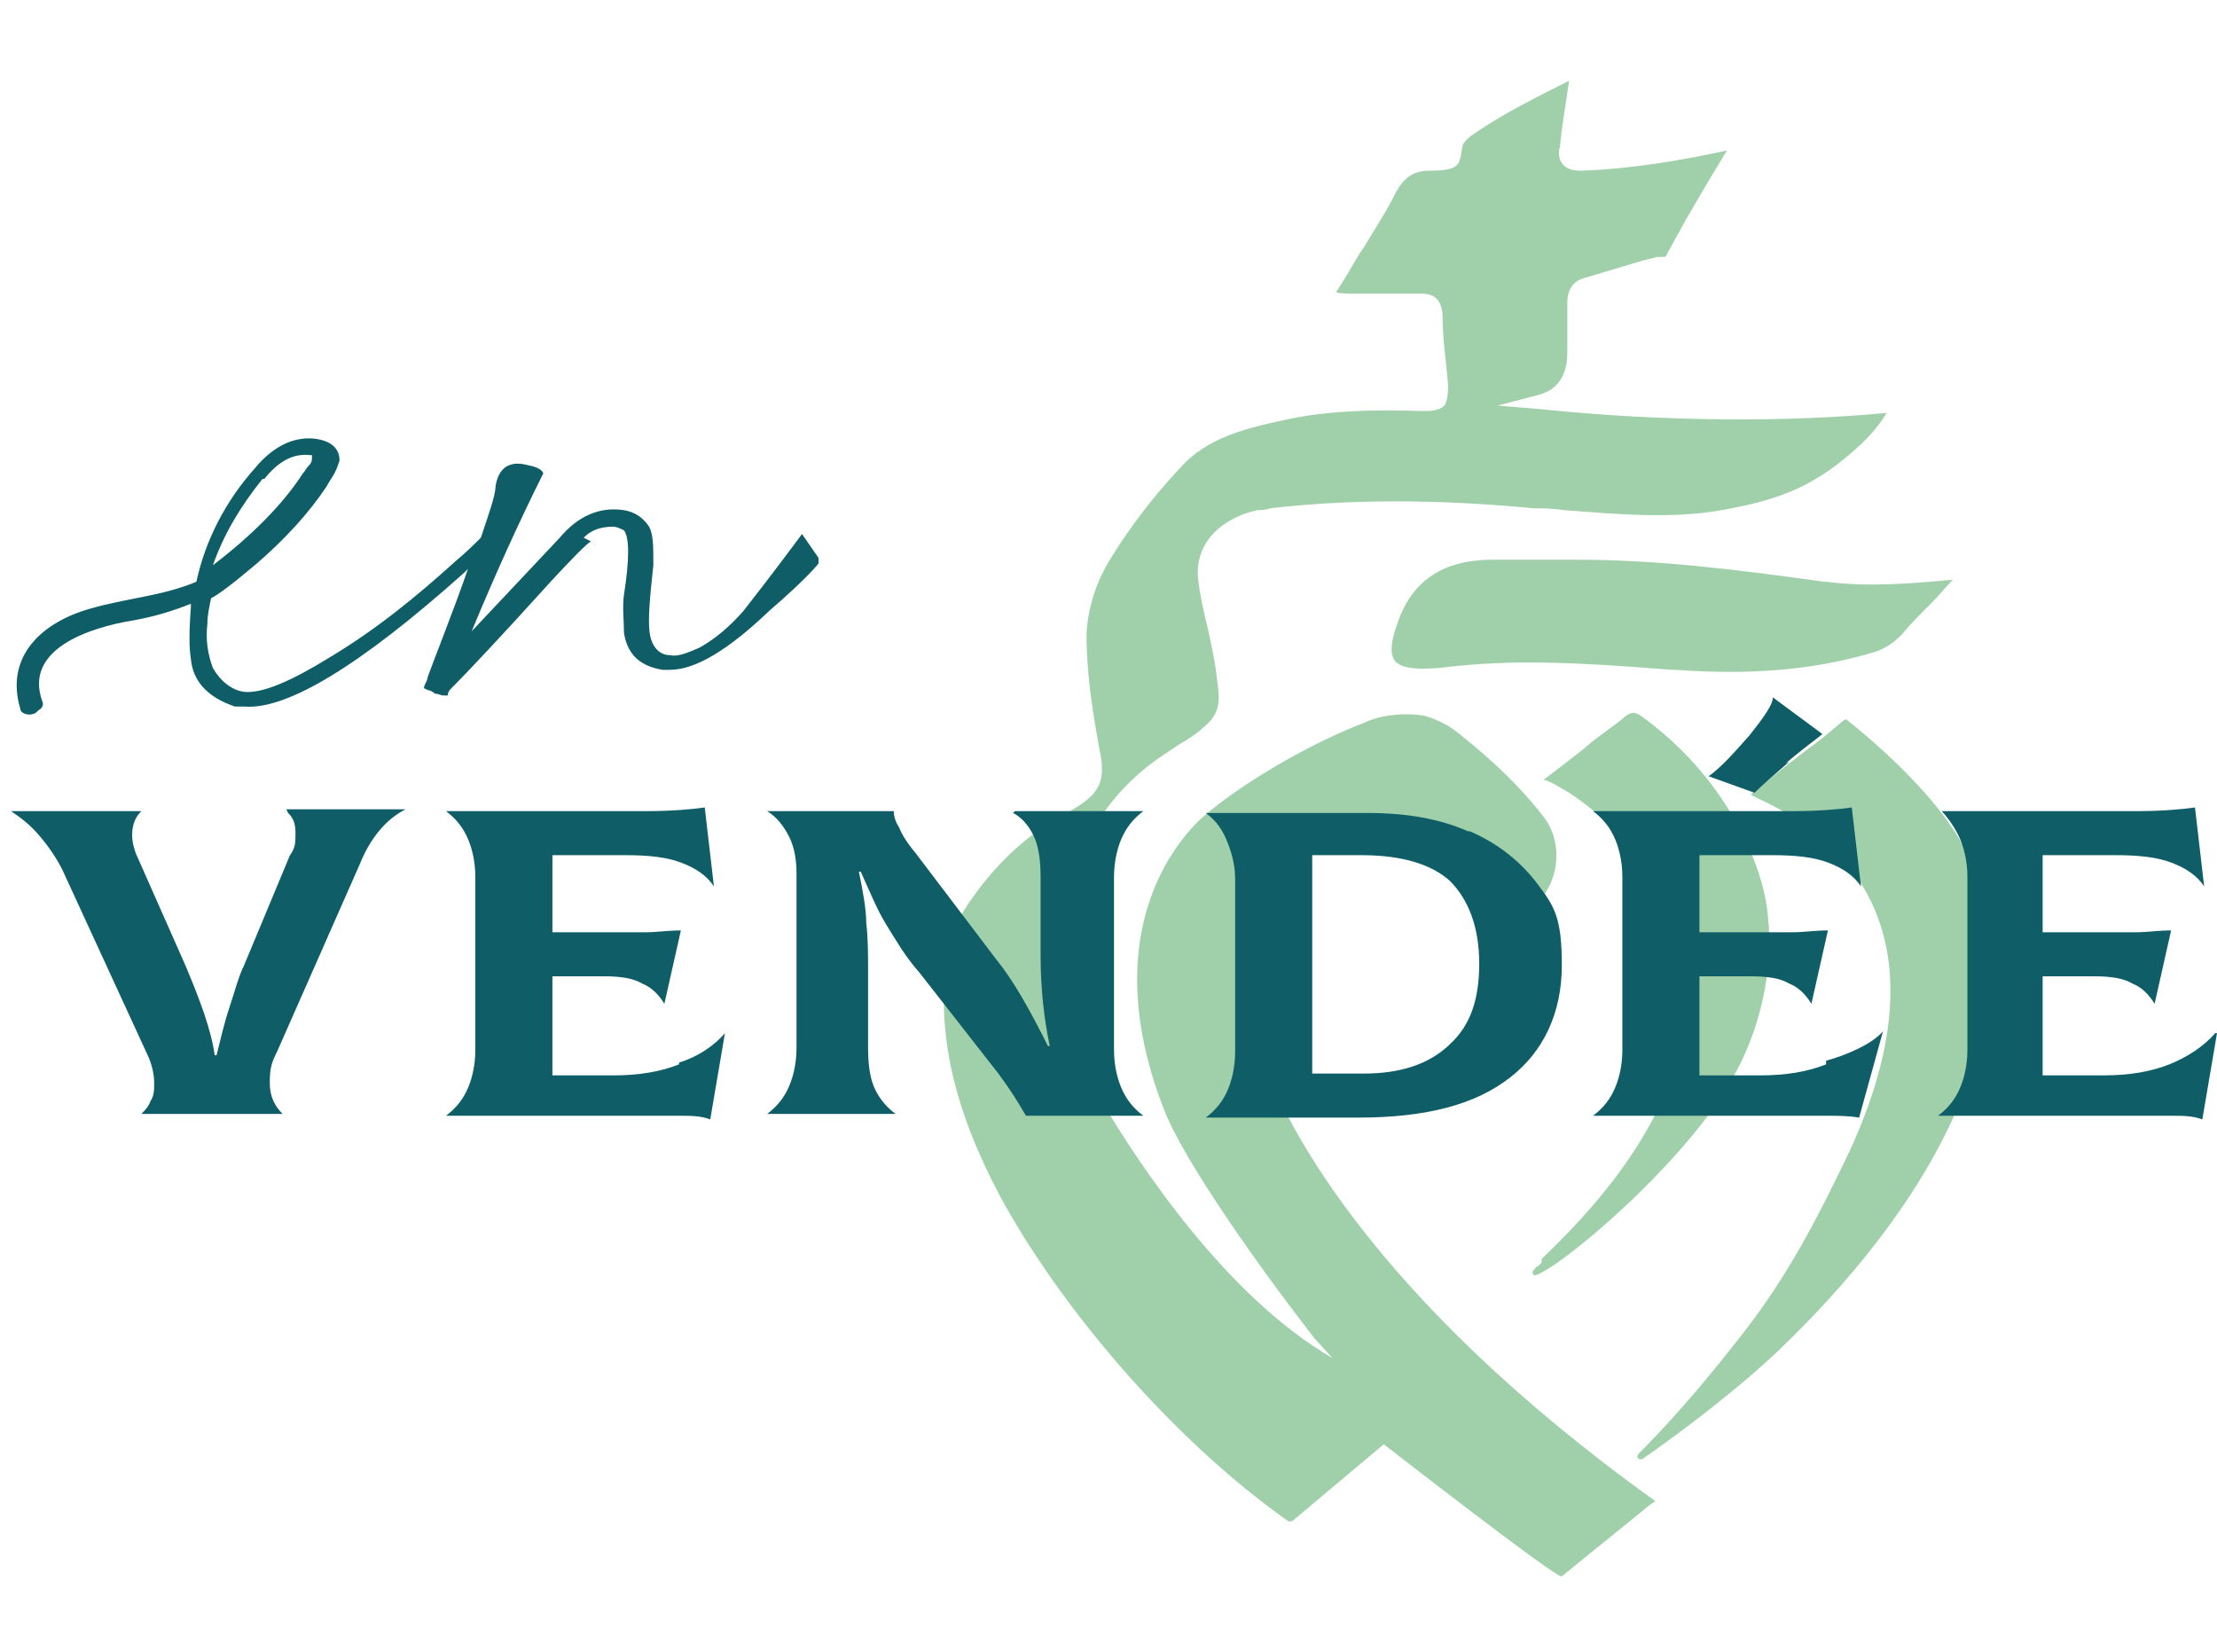 <?xml version="1.0" encoding="UTF-8"?>
<svg id="Calque_1" xmlns="http://www.w3.org/2000/svg" version="1.1" viewBox="0 0 120.8 90">
  <!-- Generator: Adobe Illustrator 29.5.1, SVG Export Plug-In . SVG Version: 2.1.0 Build 141)  -->
  <defs>
    <style>
      .st0 {
        fill: #a0d0aa;
      }

      .st1 {
        fill: #0f5e67;
      }
    </style>
  </defs>
  <path class="st0" d="M107.4,47.1c-.9-2.7-4.4-6-6.8-7.9,0,0,0,0,0,0,0,0-.1,0-.2.1h0c-.6.5-.7.6-1.2,1-1.1.8-2.1,1.6-3.2,2.5-.4.3-.6.5-.6.5.6.5,12.5,4.2,5.3,19.6-1.5,3.1-3.2,6.6-6,10.1-1.1,1.4-3.1,3.9-5.4,6.2-.2.2,0,.4.2.3,2.3-1.6,5.3-3.9,7.4-5.9,4.8-4.6,8.2-9.3,10-13.8,1-2.5,2.2-8.1.6-12.7ZM84,68.8c0,0-.1.1-.2.2-.1,0-.2.2-.3.3,0,0,0,.1.1.2,0,0,0,0,0,0,0,0,0,0,0,0,1.2-.2,8.5-6.3,11-11.1,1.4-2.6,2.2-6.1,1.6-9.4-.4-2.2-2.2-6.7-6.8-10h0c-.3-.2-.5-.2-.8,0-.8.7-1.4,1-2.3,1.8-.9.7-1.4,1.1-2.2,1.7.3,0,1.2.6,1.4.7,3.6,2.4,5,5,6,8.7.7,2.6.4,5.2-.9,8-1.7,3.7-4.4,6.6-6.6,8.7ZM99.4,31.7c-5-.7-9.2-1.2-13.5-1.2-.5,0-1,0-1.4,0-1.1,0-2.1,0-3.2,0-2.6,0-4.3,1.1-5.1,3.3-.4,1.1-.5,1.8-.2,2.2.3.4,1.1.5,2.4.4,1.6-.2,3.2-.3,4.9-.3,2.6,0,5.2.2,7.8.4h.2c4.1.3,7.5,0,10.6-.9.8-.2,1.3-.6,1.7-1,.5-.6,1.1-1.2,1.7-1.8.4-.4.7-.8,1.1-1.2h-.1c-2.2.2-4.5.4-6.8.1ZM68.3,56.5c-.3-1-1.2-7.3,1.1-10.3.5-.7,1.5-1.5,2.2-1.6,1.6-.3,3.6,0,4.7.8,0,0,4.2,2.4,4.3,6.2h0c1-.8,1.7-1.1,2.8-2,1.9-1.7,1.6-4,.7-5.1-1.7-2.2-3.7-3.8-4.7-4.6-.5-.4-1.1-.7-1.8-.9-1.2-.2-2.5,0-3.3.4-2.4.9-6.1,2.9-8.5,4.9,0,0-6.7,5-2.4,16.1,1.1,2.9,5.4,8.9,8.2,12.5l1,1.1c-5.7-3.3-10.4-10.3-12.7-14.2-1.8-3-2.6-6.5-2-10,.6-3.4,2.3-6.5,5.4-8.6.3-.2.6-.4.9-.6.5-.3,1-.6,1.3-.9,1-.8,1-1.4.8-2.8-.1-.9-.3-1.8-.5-2.7-.2-.8-.4-1.7-.5-2.5-.3-2.2,1.4-3.5,3.2-3.9.2,0,.4,0,.7-.1,5.1-.6,10.2-.4,14.4,0,.5,0,1,0,1.6.1,2.8.2,5.8.5,8.6,0,3.4-.6,5.2-1.4,7.5-3.5,1-.9,1.5-1.8,1.5-1.8-5.2.5-12.1.5-18.8-.2l-2.4-.2,2.3-.6c1.4-.4,1.5-1.7,1.5-2.3,0-.5,0-.9,0-1.4,0-.5,0-.9,0-1.3,0-1,.6-1.3,1.1-1.4,1-.3,2-.6,3-.9l.8-.2c0,0,.1,0,.2,0,.2,0,.3,0,.3-.1l1.1-2c.7-1.2,1.4-2.4,2.2-3.7-2.3.5-5.1,1-7.9,1.1-.3,0-.7,0-1-.3-.3-.3-.3-.7-.2-1,.1-1.1.3-2.3.5-3.6h0c-1.8.9-3.6,1.8-5.2,2.9h0c-.3.2-.5.4-.6.6-.2,1,0,1.4-1.8,1.4-.8,0-1.4.3-1.9,1.3-.5,1-1.1,1.9-1.7,2.9-.3.4-.5.8-.8,1.3-.2.3-.4.7-.7,1.1h0c0,.1.8.1.8.1,1.3,0,2.6,0,3.8,0,.5,0,1.1.1,1.2,1.1,0,1.4.2,2.6.3,3.8,0,.4,0,.9-.2,1.2-.3.3-.8.3-1.2.3-2.8-.1-5.1,0-7.1.4-2.4.5-4.6,1-6.1,2.7-1.5,1.6-2.7,3.2-3.7,4.8-.9,1.4-1.3,2.8-1.4,4.2,0,2.1.3,4.1.7,6.3.4,1.8,0,2.5-1.6,3.4-2.1,1.1-3.8,2.6-5.3,4.7-.7,1-1.3,2-1.4,3.3-.6,4.1.4,8.3,2.9,13,3.2,5.9,9.2,13.1,15.7,17.7,0,0,.1,0,.2,0l5-4.2h0s9.5,7.4,9.7,7.2c1.7-1.4,3.1-2.5,4.8-3.9l.3-.2c-15.5-11.1-20.7-21.1-21.7-25.1Z"/>
  <path class="st1" d="M31.8,29.3c.4-.4.9-.6,1.6-.6.2,0,.4.1.6.2.3.4.3,1.6,0,3.5-.1.7,0,1.4,0,2.1.2,1.2.9,1.8,2.1,2h.4c1.4,0,3.2-1.1,5.4-3.2,2.2-1.9,2.7-2.6,2.7-2.6,0,0,0,0,0-.2,0,0,0,0,0-.1h0c0,0,0,0,0,0l-.9-1.3s-1.7,2.3-3.2,4.2c-.7.8-1.5,1.5-2.4,2-.7.3-1.2.5-1.6.4-.6,0-1-.5-1.1-1.2-.1-.7,0-1.9.2-3.7,0-1.1,0-1.8-.3-2.2-.3-.4-.7-.7-1.3-.8-1.3-.2-2.5.3-3.5,1.5l-4.8,5.1c1.2-2.9,2.5-5.8,3.9-8.6,0-.1-.2-.3-.6-.4-.2,0-1.7-.7-2,1.1,0,.5-.4,1.6-.8,2.8-.3.3-.8.8-1.4,1.3-2.1,1.9-4.3,3.7-6.8,5.2-2.1,1.3-3.7,2-4.7,1.9-.7-.1-1.3-.6-1.7-1.3-.3-.8-.4-1.6-.3-2.4,0-.5.1-.9.2-1.4.4-.2,1.2-.8,2.5-1.9,1.5-1.3,2.8-2.7,3.8-4.2,0,0,.1-.2.3-.5.2-.3.3-.6.4-.9,0-.7-.5-1.1-1.4-1.2-1.1-.1-2.2.4-3.2,1.6-1.6,1.8-2.7,3.9-3.2,6.2-1.9.8-3.9.9-5.9,1.5-2.7.8-4.5,2.7-3.7,5.4,0,.3.5.4.7.3.1,0,.2-.1.3-.2.2-.1.3-.3.2-.5-1-2.8,2.5-4,5-4.4,1.1-.2,2.1-.5,3.1-.9,0,0,0,.1,0,.2-.1,1.3-.1,2.2,0,2.8.1,1.2.9,2.1,2.4,2.6.1,0,.3,0,.5,0,2.3.2,6.3-2.2,12-7.3,0,0,.2-.2.2-.2-.8,2.3-1.8,4.8-2.2,5.9,0,.2-.2.4-.2.6,0,0,0,0,.2.1.1,0,.3.1.4.2.2,0,.3.1.5.1.1,0,.2,0,.2,0,0-.2.1-.3.2-.4.8-.8,2.6-2.7,5.4-5.8,1.2-1.3,2-2.1,2.2-2.2ZM14.4,26.1c.8-1,1.6-1.4,2.5-1.3h.1c0,.3,0,.4-.2.6-.1.1-.2.3-.3.4-1.1,1.7-2.8,3.4-4.9,5,.6-1.7,1.5-3.2,2.7-4.7ZM15.7,44.3c.3.3.4.6.4,1.1s0,.8-.3,1.2l-2.5,6c-.3.6-.5,1.4-.8,2.3-.3.9-.5,1.8-.7,2.6h-.1c-.2-1.4-.8-3-1.6-4.9l-2.7-6.1c-.1-.3-.2-.6-.2-1,0-.6.2-1,.5-1.3h0s-7.1,0-7.1,0h0c.6.4,1.1.8,1.6,1.4.5.6.9,1.2,1.2,1.8l4.6,10c.3.6.4,1.2.4,1.6s0,.7-.2,1c-.1.3-.3.5-.5.7h0s7.7,0,7.7,0h0c-.4-.4-.7-.9-.7-1.7s.1-1.1.4-1.7l4.5-10.2c.6-1.5,1.5-2.5,2.5-3h0s-6.5,0-6.5,0h0ZM37,58c-1,.4-2.2.6-3.6.6h-3.3v-5.4h2.8c.9,0,1.6.1,2.1.4.5.2.9.6,1.2,1.1h0l.9-4c-.7,0-1.3.1-1.9.1s-1.5,0-2.8,0h-2.3v-4.2h4c1.2,0,2.2.1,3,.4.8.3,1.4.7,1.8,1.3h0s-.5-4.3-.5-4.3c-.7.1-1.8.2-3.2.2h-10.9c.4.3.8.7,1.1,1.3.3.6.5,1.4.5,2.3v9.4c0,.9-.2,1.7-.5,2.3-.3.6-.7,1-1.1,1.3h0s10.7,0,10.7,0c.9,0,1.6,0,2.1,0,.5,0,1.1,0,1.6.2l.8-4.7h0c-.6.7-1.5,1.3-2.5,1.6ZM55.2,44.3c.4.2.8.6,1.1,1.2.3.6.4,1.4.4,2.3v4.3c0,1.8.2,3.5.5,4.9h-.1c-1-2-1.9-3.6-2.8-4.7l-4.4-5.8c-.5-.6-.8-1.1-.9-1.4-.2-.3-.3-.6-.3-.9h-6.9c.5.3.9.8,1.2,1.4.3.6.4,1.3.4,2v9.5c0,.9-.2,1.7-.5,2.3-.3.6-.7,1-1.1,1.3h0s7,0,7,0h0c-.4-.3-.8-.7-1.1-1.3-.3-.6-.4-1.4-.4-2.3v-4.1c0-1,0-1.9-.1-2.7,0-.8-.2-1.8-.4-2.8h.1c.5,1.1.9,2.1,1.4,2.9.5.8,1,1.7,1.8,2.6l4.3,5.5c.6.8,1.1,1.6,1.5,2.3h6.4c-.4-.3-.8-.7-1.1-1.3-.3-.6-.5-1.4-.5-2.3v-9.4c0-.9.2-1.7.5-2.3.3-.6.7-1,1.1-1.3h0s-7,0-7,0h0ZM80,45.3c-1.6-.7-3.4-1-5.5-1h-8.8c.4.3.8.7,1.1,1.4.3.7.5,1.4.5,2.2v9.4c0,.9-.2,1.7-.5,2.3-.3.6-.7,1-1.1,1.3h0s8.3,0,8.3,0c3.7,0,6.4-.7,8.3-2.2,1.8-1.4,2.8-3.5,2.8-6.1s-.4-3.2-1.3-4.4c-.9-1.2-2.1-2.2-3.7-2.9ZM78.9,57c-1.1,1-2.6,1.5-4.6,1.5h-2.8v-11.9h2.7c2.2,0,3.8.5,4.8,1.4,1,1,1.6,2.5,1.6,4.5s-.5,3.4-1.6,4.4ZM99.5,58c-1,.4-2.2.6-3.6.6h-3.3v-5.4h2.8c.9,0,1.6.1,2.1.4.5.2.9.6,1.2,1.1h0l.9-4c-.7,0-1.3.1-1.9.1-.6,0-1.5,0-2.8,0h-2.3v-4.2h4c1.2,0,2.2.1,3,.4.8.3,1.4.7,1.8,1.3h0s-.5-4.3-.5-4.3c-.7.1-1.8.2-3.2.2h-10.9c.4.3.8.7,1.1,1.3.3.6.5,1.4.5,2.3v9.4c0,.9-.2,1.7-.5,2.3-.3.6-.7,1-1.1,1.3h0s10.7,0,10.7,0c.9,0,1.6,0,2.1,0,.5,0,1.1,0,1.7.1l1.3-4.7h0c-.6.7-2,1.3-3.1,1.6ZM97.3,41.6c.8-.7,1.9-1.5,2-1.6l-2.7-2h0c0,.4-.5,1.1-1.3,2.1-.8.9-1.5,1.7-2.2,2.2l2.5.9c.4-.4,1.1-1,1.9-1.7ZM120.7,56.3c-.6.7-1.5,1.3-2.5,1.7-1,.4-2.2.6-3.6.6h-3.3v-5.4h2.8c.9,0,1.6.1,2.1.4.5.2.9.6,1.2,1.1h0l.9-4c-.7,0-1.3.1-1.9.1-.6,0-1.5,0-2.8,0h-2.3v-4.2h4c1.2,0,2.2.1,3,.4.8.3,1.4.7,1.8,1.3h0s-.5-4.3-.5-4.3c-.7.1-1.8.2-3.2.2h-10.6s0,0,0,0c.2.2.6.7.9,1.3.3.6.5,1.4.5,2.3v9.4c0,.9-.2,1.7-.5,2.3-.3.6-.7,1-1.1,1.3h0s10.7,0,10.7,0c.9,0,1.6,0,2.1,0,.5,0,1.1,0,1.6.2l.8-4.7h0Z"/>
</svg>